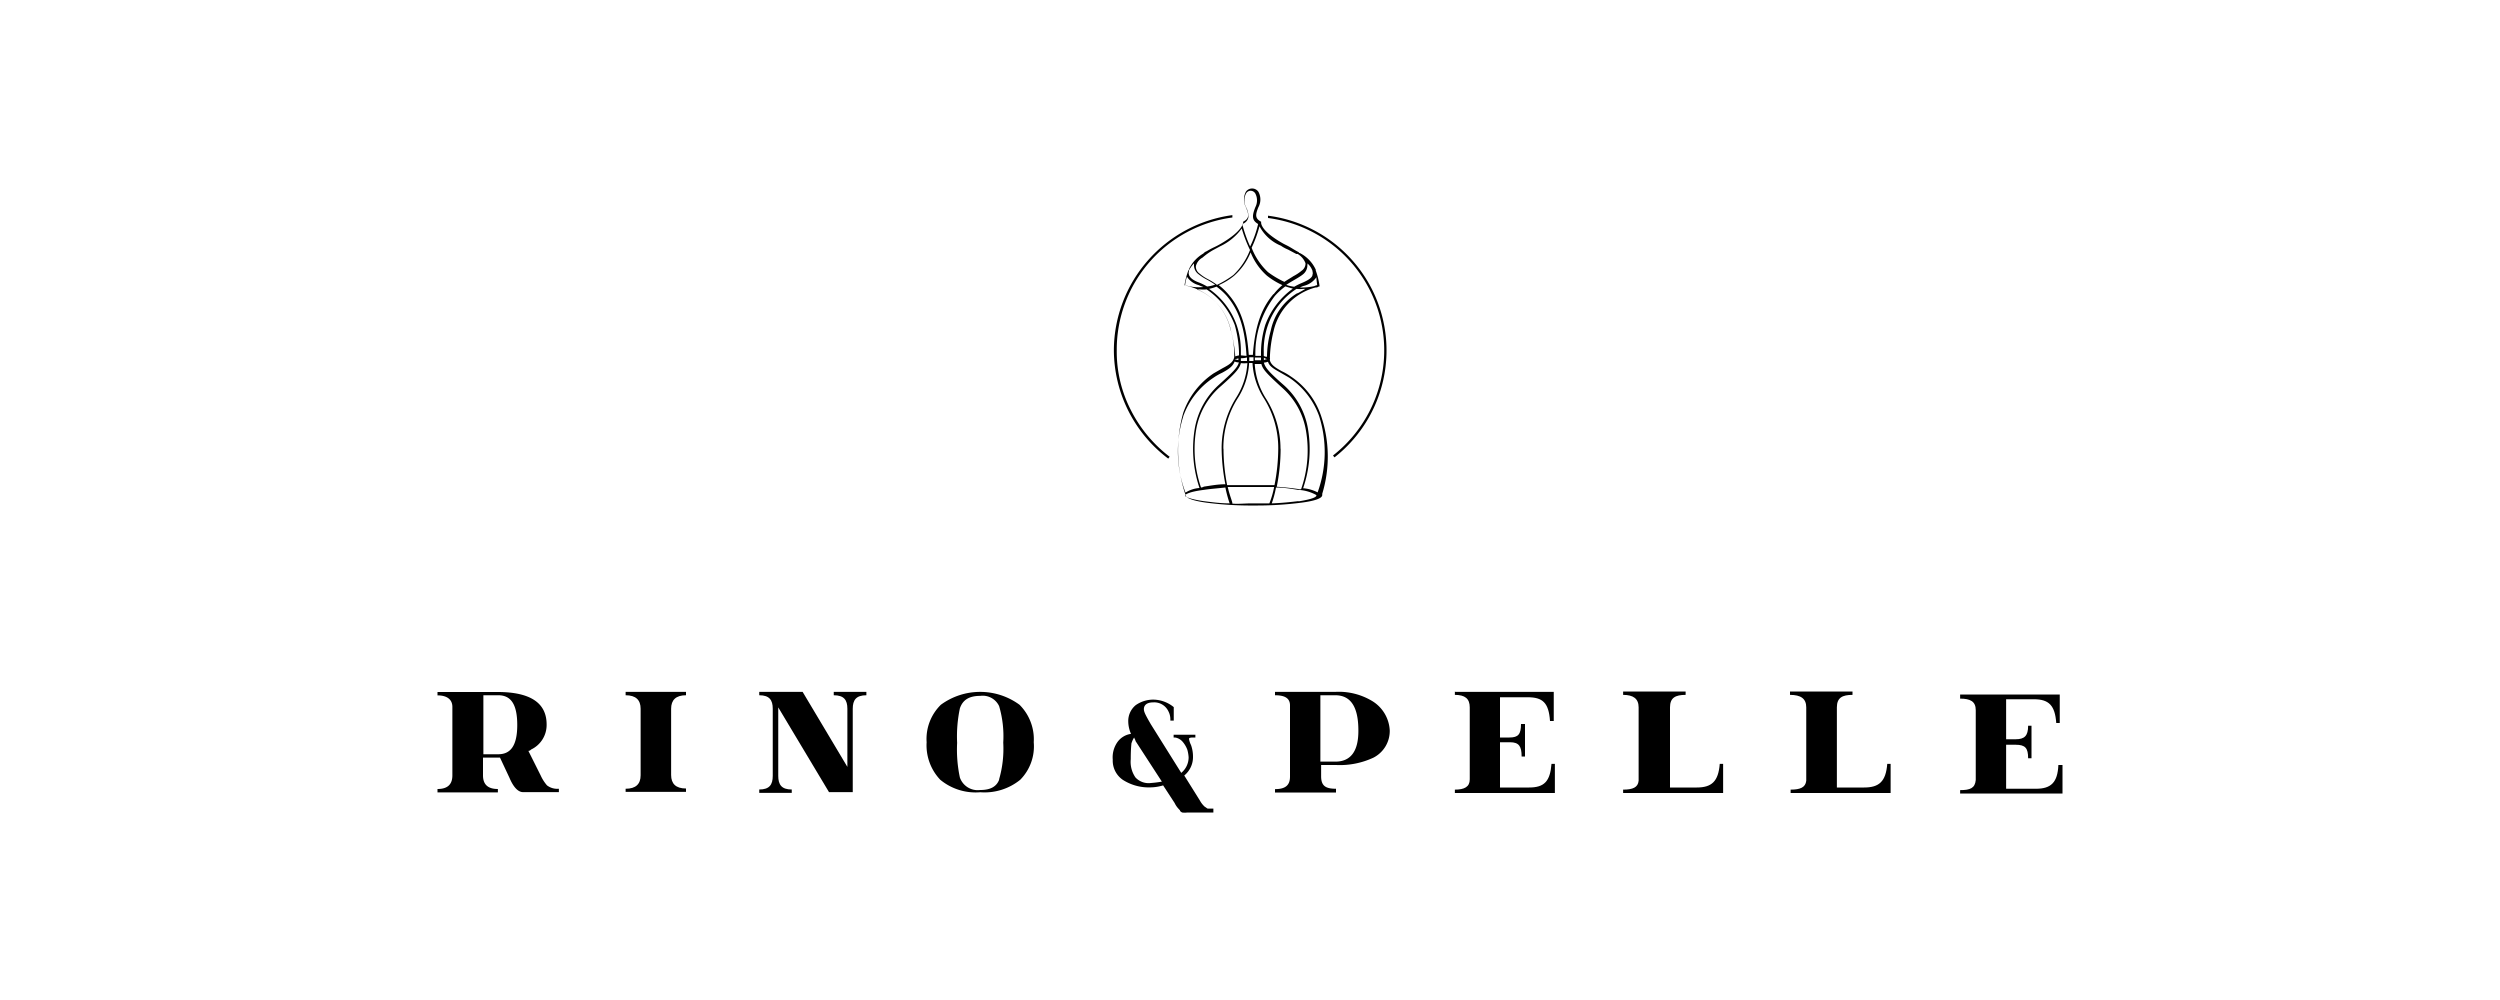 <?xml version="1.0" encoding="utf-8"?><svg id="Laag_1" data-name="Laag 1" xmlns="http://www.w3.org/2000/svg" viewBox="0 0 200 80">
  <g>
    <path d="M43.76,62.83a3.22,3.22,0,0,1-.49-.76l-1-2c.05,0,.11,0,.22-.11a2.17,2.17,0,0,0,1.24-2q0-2.59-3.9-2.6H35v.27c.76,0,1.19.33,1.19.92v5.48c0,.71-.37,1.09-1.19,1.09v.27h4.83v-.27c-.82,0-1.19-.38-1.19-1.09V60.61H40l.76,1.62c.32.76.7,1.14,1.08,1.14h2.87V63.1A1.36,1.36,0,0,1,43.76,62.83Zm-3.9-2.49H38.67V55.62h1.19c1,0,1.52.7,1.52,2.38S40.83,60.34,39.86,60.34Z"/>
    <path d="M50.05,55.35h4.83v.27c-.81,0-1.19.38-1.19,1.08V62c0,.7.38,1.08,1.19,1.08v.27H50.05V63.1c.82,0,1.2-.38,1.2-1.08V56.7c0-.7-.38-1.08-1.2-1.08v-.27"/>
    <path d="M68.22,61.58v1.79h-1.9l-4.06-6.78v5.48c0,.71.27,1.09,1.08,1.09v.27h-2.6v-.27c.81,0,1.08-.38,1.08-1.09V56.7c0-.7-.27-1.08-1.08-1.08v-.27h3.47l3.58,6V56.7c0-.7-.27-1.08-1.09-1.08v-.27h2.61v.27c-.82,0-1.09.38-1.09,1.08v4.88"/>
    <path d="M81.56,56.38a5.32,5.32,0,0,0-6.29,0,3.83,3.83,0,0,0-1.14,3,4,4,0,0,0,1.09,3,4.44,4.44,0,0,0,3.2,1,4.53,4.53,0,0,0,3.2-1,3.8,3.8,0,0,0,1.08-3A3.9,3.9,0,0,0,81.56,56.38Zm-1.63,6c-.21.55-.7.82-1.51.82a1.51,1.51,0,0,1-1.63-1,10.72,10.72,0,0,1-.22-2.77,10.93,10.93,0,0,1,.22-2.76c.22-.65.7-1,1.63-1a1.45,1.45,0,0,1,1.51.82,8.55,8.55,0,0,1,.33,2.92A8.78,8.78,0,0,1,79.93,62.34Z"/>
    <path d="M109.82,56.11a5.17,5.17,0,0,0-3-.76H102v.27c.76,0,1.2.22,1.2.81v5.7c0,.7-.38,1-1.2,1v.27h4.88V63.1c-.81,0-1.19-.21-1.19-1V61.2h1.19a6.35,6.35,0,0,0,3-.59,2.4,2.4,0,0,0,1.3-2.17A2.92,2.92,0,0,0,109.82,56.11Zm-3,4.82h-1.19V55.62h1.19c1.2,0,1.85.87,1.85,2.82C108.68,60.17,108,60.93,106.83,60.93Z"/>
    <path d="M116.43,55.35h7.87v2.33H124c-.1-1.47-.59-1.9-1.79-1.9H120V59h.76c.71,0,.92-.27.92-1.08H122v2.6h-.27c0-.81-.21-1.14-.92-1.14H120V63h2.33c1.2,0,1.68-.48,1.79-1.89h.27v2.33h-8v-.27c.76,0,1.19-.22,1.19-.82V56.59c0-.7-.38-1-1.19-1v-.27"/>
    <path d="M135.74,63c1.19,0,1.73-.48,1.84-1.89h.27v2.33h-8v-.27c.76,0,1.19-.17,1.24-.71V56.59c0-.7-.43-1-1.24-1v-.27h5v.27c-.81,0-1.25.22-1.25,1V63h2.12"/>
    <path d="M149.13,63c1.2,0,1.74-.48,1.85-1.89h.27v2.33h-8v-.27c.76,0,1.19-.17,1.25-.71V56.59c0-.7-.43-1-1.3-1v-.27h5v.27c-.81,0-1.25.22-1.25,1V63h2.17"/>
    <path d="M156.78,55.56h8v2.28h-.28c-.1-1.41-.59-1.9-1.79-1.9h-2.22v3.2h.76c.71,0,1-.27,1-1.08h.27v2.6h-.27c0-.81-.22-1.08-1-1.08h-.76V63.1h2.39c1.19,0,1.73-.49,1.79-1.9H165v2.28h-8.19v-.27c.81,0,1.19-.16,1.25-.81V56.81c0-.7-.44-.92-1.25-.92v-.33"/>
    <path d="M90.73,59a1.9,1.9,0,0,0-.22.49c0,.11-.05.38-.05,1.25a2.18,2.18,0,0,0,.38,1.46,1.44,1.44,0,0,0,1.24.44,8.51,8.51,0,0,0,.87-.11l-2.11-3.25C90.84,59.2,90.78,59.14,90.73,59Zm6.34,6H95a1.63,1.63,0,0,1-.43,0c-.11-.06-.17-.11-.17-.17l-.1-.11a1.8,1.8,0,0,1-.33-.48l-.92-1.41a3.6,3.6,0,0,1-1,.16,3.84,3.84,0,0,1-2.22-.6,1.86,1.86,0,0,1-.81-1.62,2.12,2.12,0,0,1,.38-1.41,1.61,1.61,0,0,1,1.08-.65,2.54,2.54,0,0,1-.22-1,1.64,1.64,0,0,1,.6-1.3,2.44,2.44,0,0,1,1.41-.44,2.62,2.62,0,0,1,1.63.6h0v1.08h-.27v-.1a1.39,1.39,0,0,0-.16-.65,1.25,1.25,0,0,0-1.2-.71c-.65,0-.76.33-.76.54s.11.44.55,1.2l2.44,3.9a1.61,1.61,0,0,0,.59-1.25,2.91,2.91,0,0,0-.1-.59,2.08,2.08,0,0,0-.38-.65A1,1,0,0,0,94,59h-.11v-.22h1.74V59H95.5c-.16,0-.38,0-.38.11a1.68,1.68,0,0,0,.16.49,2.74,2.74,0,0,1,.16.92,1.9,1.9,0,0,1-.7,1.52l1.25,2a1.89,1.89,0,0,0,.38.49c.16.1.21.16.27.16h.43V65Z"/>
    <path d="M101.44,17.25l0,.19a10.68,10.68,0,0,1,5.2,19l.12.15a10.87,10.87,0,0,0-5.29-19.33Z"/>
    <path d="M90.5,32.87A10.25,10.25,0,0,1,89.34,28a10.66,10.66,0,0,1,9.25-10.6l0-.19A10.95,10.95,0,0,0,89.11,28a10.9,10.9,0,0,0,4.35,8.69l.11-.15A10.88,10.88,0,0,1,90.5,32.87Z"/>
    <path d="M105.68,33.25a6.12,6.12,0,0,0-2.44-3.15,4.54,4.54,0,0,0-.71-.41c-.53-.3-.83-.49-.94-.86v-.08a.13.13,0,0,0,0-.11,10,10,0,0,1,.3-2.17A4.67,4.67,0,0,1,105.23,23c.07,0,.18,0,.26-.08l.07,0v-.08a6,6,0,0,0-.3-1.2s0,0,0-.07A2.8,2.8,0,0,0,104,20.25s-.07,0-.11-.08c-.23-.11-.45-.26-.71-.41s-.38-.19-.57-.3c-1.76-1-1.72-1.61-1.72-1.65v-.07l0,0c-.48-.26-.48-.53-.22-1.16a1.28,1.28,0,0,0,0-1.24.61.61,0,0,0-1,0,1.34,1.34,0,0,0,0,1.24c.27.63.27.9-.22,1.16l0,0v.07s0,.64-1.72,1.65a6.19,6.19,0,0,1-.56.3,6.34,6.34,0,0,0-.64.34.62.62,0,0,0-.26.18,2.89,2.89,0,0,0-1.13,1.2s0,.08-.07.15a5.88,5.88,0,0,0-.3,1.13v.07l.07,0a2,2,0,0,0,.23.07,4.63,4.63,0,0,1,3.37,3.45,7.09,7.09,0,0,1,.3,2.21v0c-.08.41-.37.6-.94.9l-.71.41a6.25,6.25,0,0,0-2.43,3.15,11,11,0,0,0,.18,6.56c0,.11.08.41,1.65.63a27.44,27.44,0,0,0,3.82.23,28,28,0,0,0,3.83-.23c1.64-.22,1.64-.52,1.64-.63v-.08A10.18,10.18,0,0,0,105.68,33.25Zm-3.26-3.45.71.41a6.23,6.23,0,0,1,2.4,3.08,9.47,9.47,0,0,1-.12,6.1,3,3,0,0,0-1.16-.33,9.68,9.68,0,0,0,.38-4.8,6,6,0,0,0-1.88-3.41c-1.2-1.05-1.53-1.42-1.64-1.84a1.4,1.4,0,0,0,.33-.07C101.55,29.31,101.89,29.5,102.42,29.8ZM96.08,39a9.51,9.51,0,0,1-.37-4.72A5.88,5.88,0,0,1,97.55,31c1.23-1.08,1.61-1.5,1.72-1.95a2.15,2.15,0,0,0,.52,0,5.76,5.76,0,0,1-.9,2.77,7.63,7.63,0,0,0-1.16,4,15.45,15.45,0,0,0,.3,2.92c-.63,0-1.23.12-1.72.19A.47.47,0,0,1,96.08,39Zm3.19-10.57v-.3A6.35,6.35,0,0,0,98.93,26a5.92,5.92,0,0,0-2.21-2.89,3.42,3.42,0,0,0,.6-.18,5.26,5.26,0,0,1,.83.75c.71.86,1.42,2.06,1.57,4.79Zm2.14.3s-.15,0-.3.08v-.19A1.9,1.9,0,0,0,101.41,28.75Zm-1.32.15h-.15v-.3h.34v.3Zm-.33-.3v.3c-.19,0-.38,0-.49,0v-.22A2.2,2.2,0,0,0,99.76,28.6Zm.63.15V28.6c.19,0,.34,0,.49,0v.22c-.15,0-.3,0-.49,0Zm.49-.45v.19c-.15,0-.3,0-.45,0A7.57,7.57,0,0,1,102,23.66a5.26,5.26,0,0,1,.83-.75c.19.07.37.11.6.18A6.17,6.17,0,0,0,101.22,26a7.57,7.57,0,0,0-.34,2.17Zm1-4.76c-.75.9-1.46,2.14-1.65,4.87h-.33c-.19-2.77-.9-4-1.65-4.87a5,5,0,0,0-.75-.71,5.13,5.13,0,0,0,1.23-.75,5,5,0,0,0,1.32-1.87,4.9,4.9,0,0,0,1.31,1.87,6,6,0,0,0,1.23.75A4.75,4.75,0,0,0,101.89,23.54Zm-2.81,5.29a1.74,1.74,0,0,1-.3-.08s.15,0,.3-.07Zm-1.2,7.08a7.42,7.42,0,0,1,1.13-4,5.81,5.81,0,0,0,.93-2.85h.27a5.81,5.81,0,0,0,.93,2.85,7.5,7.5,0,0,1,1.13,4,15.54,15.54,0,0,1-.3,2.92c-.6,0-1.24,0-1.88,0s-1.31,0-1.91,0A15.54,15.54,0,0,1,97.88,35.91Zm4.57,0a7.52,7.52,0,0,0-1.16-4,5.76,5.76,0,0,1-.9-2.77c.19,0,.38,0,.53,0,.11.45.49.83,1.72,1.95a5.85,5.85,0,0,1,1.84,3.34,9.37,9.37,0,0,1-.38,4.72.3.3,0,0,1-.18,0c-.53-.08-1.13-.15-1.77-.19A15.54,15.54,0,0,0,102.45,35.91Zm1.35-12.44a4.56,4.56,0,0,0-2.13,3,8,8,0,0,0-.3,2.09c-.08,0-.15,0-.26-.07h0v-.34a6,6,0,0,1,.34-2.13,5.69,5.69,0,0,1,2.28-2.89,2.2,2.2,0,0,0,.53,0h.18C104.22,23.24,104,23.36,103.8,23.47Zm1.58-.64a1.26,1.26,0,0,0-.23.08A4.65,4.65,0,0,1,104,23a1.44,1.44,0,0,1,.38-.15,1.72,1.72,0,0,0,.93-.67A6.06,6.06,0,0,0,105.38,22.83ZM105,21.67a.11.11,0,0,1,0,.07.31.31,0,0,1,0,.23c0,.19-.23.41-.86.67a4.8,4.8,0,0,0-.6.3,2.84,2.84,0,0,1-.64-.15c.22-.15.41-.26.6-.37s.52-.3.71-.45a.93.93,0,0,0,.38-.79.14.14,0,0,0,0-.11A1.4,1.4,0,0,1,105,21.67Zm-2.51-2a3.06,3.06,0,0,0,.56.3l.64.34a.16.16,0,0,0,.11,0l0,0a1.45,1.45,0,0,1,.64.75.69.69,0,0,1-.3.59,3.64,3.64,0,0,1-.68.45c-.22.15-.45.27-.71.45a7.53,7.53,0,0,1-1.31-.78,5.26,5.26,0,0,1-1.31-1.95,10.11,10.11,0,0,0,.63-1.72A3.4,3.4,0,0,0,102.53,19.68ZM99.87,17.4a1.51,1.51,0,0,0-.19-.83,1.19,1.19,0,0,1,0-1.08.42.42,0,0,1,.37-.23.44.44,0,0,1,.38.23,1.18,1.18,0,0,1,0,1.08c-.27.68-.3,1.05.22,1.35a8.28,8.28,0,0,1-.64,1.8,10.67,10.67,0,0,1-.63-1.8A.71.71,0,0,0,99.87,17.4ZM97.06,20l.56-.3a4.51,4.51,0,0,0,1.72-1.42A10.87,10.87,0,0,0,100,20,5.41,5.41,0,0,1,98.67,22a7.72,7.72,0,0,1-1.31.79,5.09,5.09,0,0,0-.71-.45,3.33,3.33,0,0,1-.68-.45.68.68,0,0,1-.3-.6,1.07,1.07,0,0,1,.53-.68A5.11,5.11,0,0,1,97.06,20Zm-1.54,1.05s0,.08,0,.11a.9.9,0,0,0,.38.79,4,4,0,0,0,.71.45c.19.11.38.22.6.37a2.5,2.5,0,0,1-.64.15,4.8,4.8,0,0,0-.6-.3c-.63-.22-.82-.48-.86-.67s0-.15,0-.19,0-.07,0-.11A2.44,2.44,0,0,1,95.52,21.07Zm-.71,1.76a2.78,2.78,0,0,1,.15-.67,1.61,1.61,0,0,0,.94.67,3.52,3.52,0,0,0,.37.15A3.64,3.64,0,0,1,95,22.87.59.59,0,0,0,94.81,22.83Zm3.67,3.64a4.64,4.64,0,0,0-2.13-3,4.79,4.79,0,0,0-.6-.3H96a2.37,2.37,0,0,0,.53,0A6,6,0,0,1,98.78,26a9.13,9.13,0,0,1,.34,2.13v.3a3.09,3.09,0,0,0-.3.08A10.7,10.7,0,0,0,98.48,26.47Zm-3.82,6.85a6.19,6.19,0,0,1,2.4-3.07,4.54,4.54,0,0,1,.71-.41c.56-.3.86-.53,1-.9a.75.75,0,0,0,.34.07c-.11.42-.45.75-1.65,1.84a6.14,6.14,0,0,0-1.87,3.41,9.79,9.79,0,0,0,.37,4.8,2.38,2.38,0,0,0-1.12.37A9.26,9.26,0,0,1,94.66,33.32Zm.15,6.34c0-.08.3-.3,1.5-.45.52-.08,1.09-.12,1.72-.19a10.45,10.45,0,0,0,.34,1.27c-.79,0-1.5-.11-2.1-.18C95.15,39.92,94.81,39.73,94.81,39.66Zm3.78.63c0-.15-.22-.63-.37-1.31.6,0,1.2,0,1.87,0s1.24,0,1.84,0a7.08,7.08,0,0,1-.38,1.31c-.48,0-1,0-1.46,0S99.08,40.33,98.59,40.29Zm5.29-.18c-.6.07-1.31.15-2.14.18a8,8,0,0,0,.34-1.27c.64,0,1.27.11,1.76.19a3.3,3.3,0,0,1,1.46.41h0v0C105.38,39.73,105.08,39.92,103.88,40.11Z"/>
  </g>
</svg>
